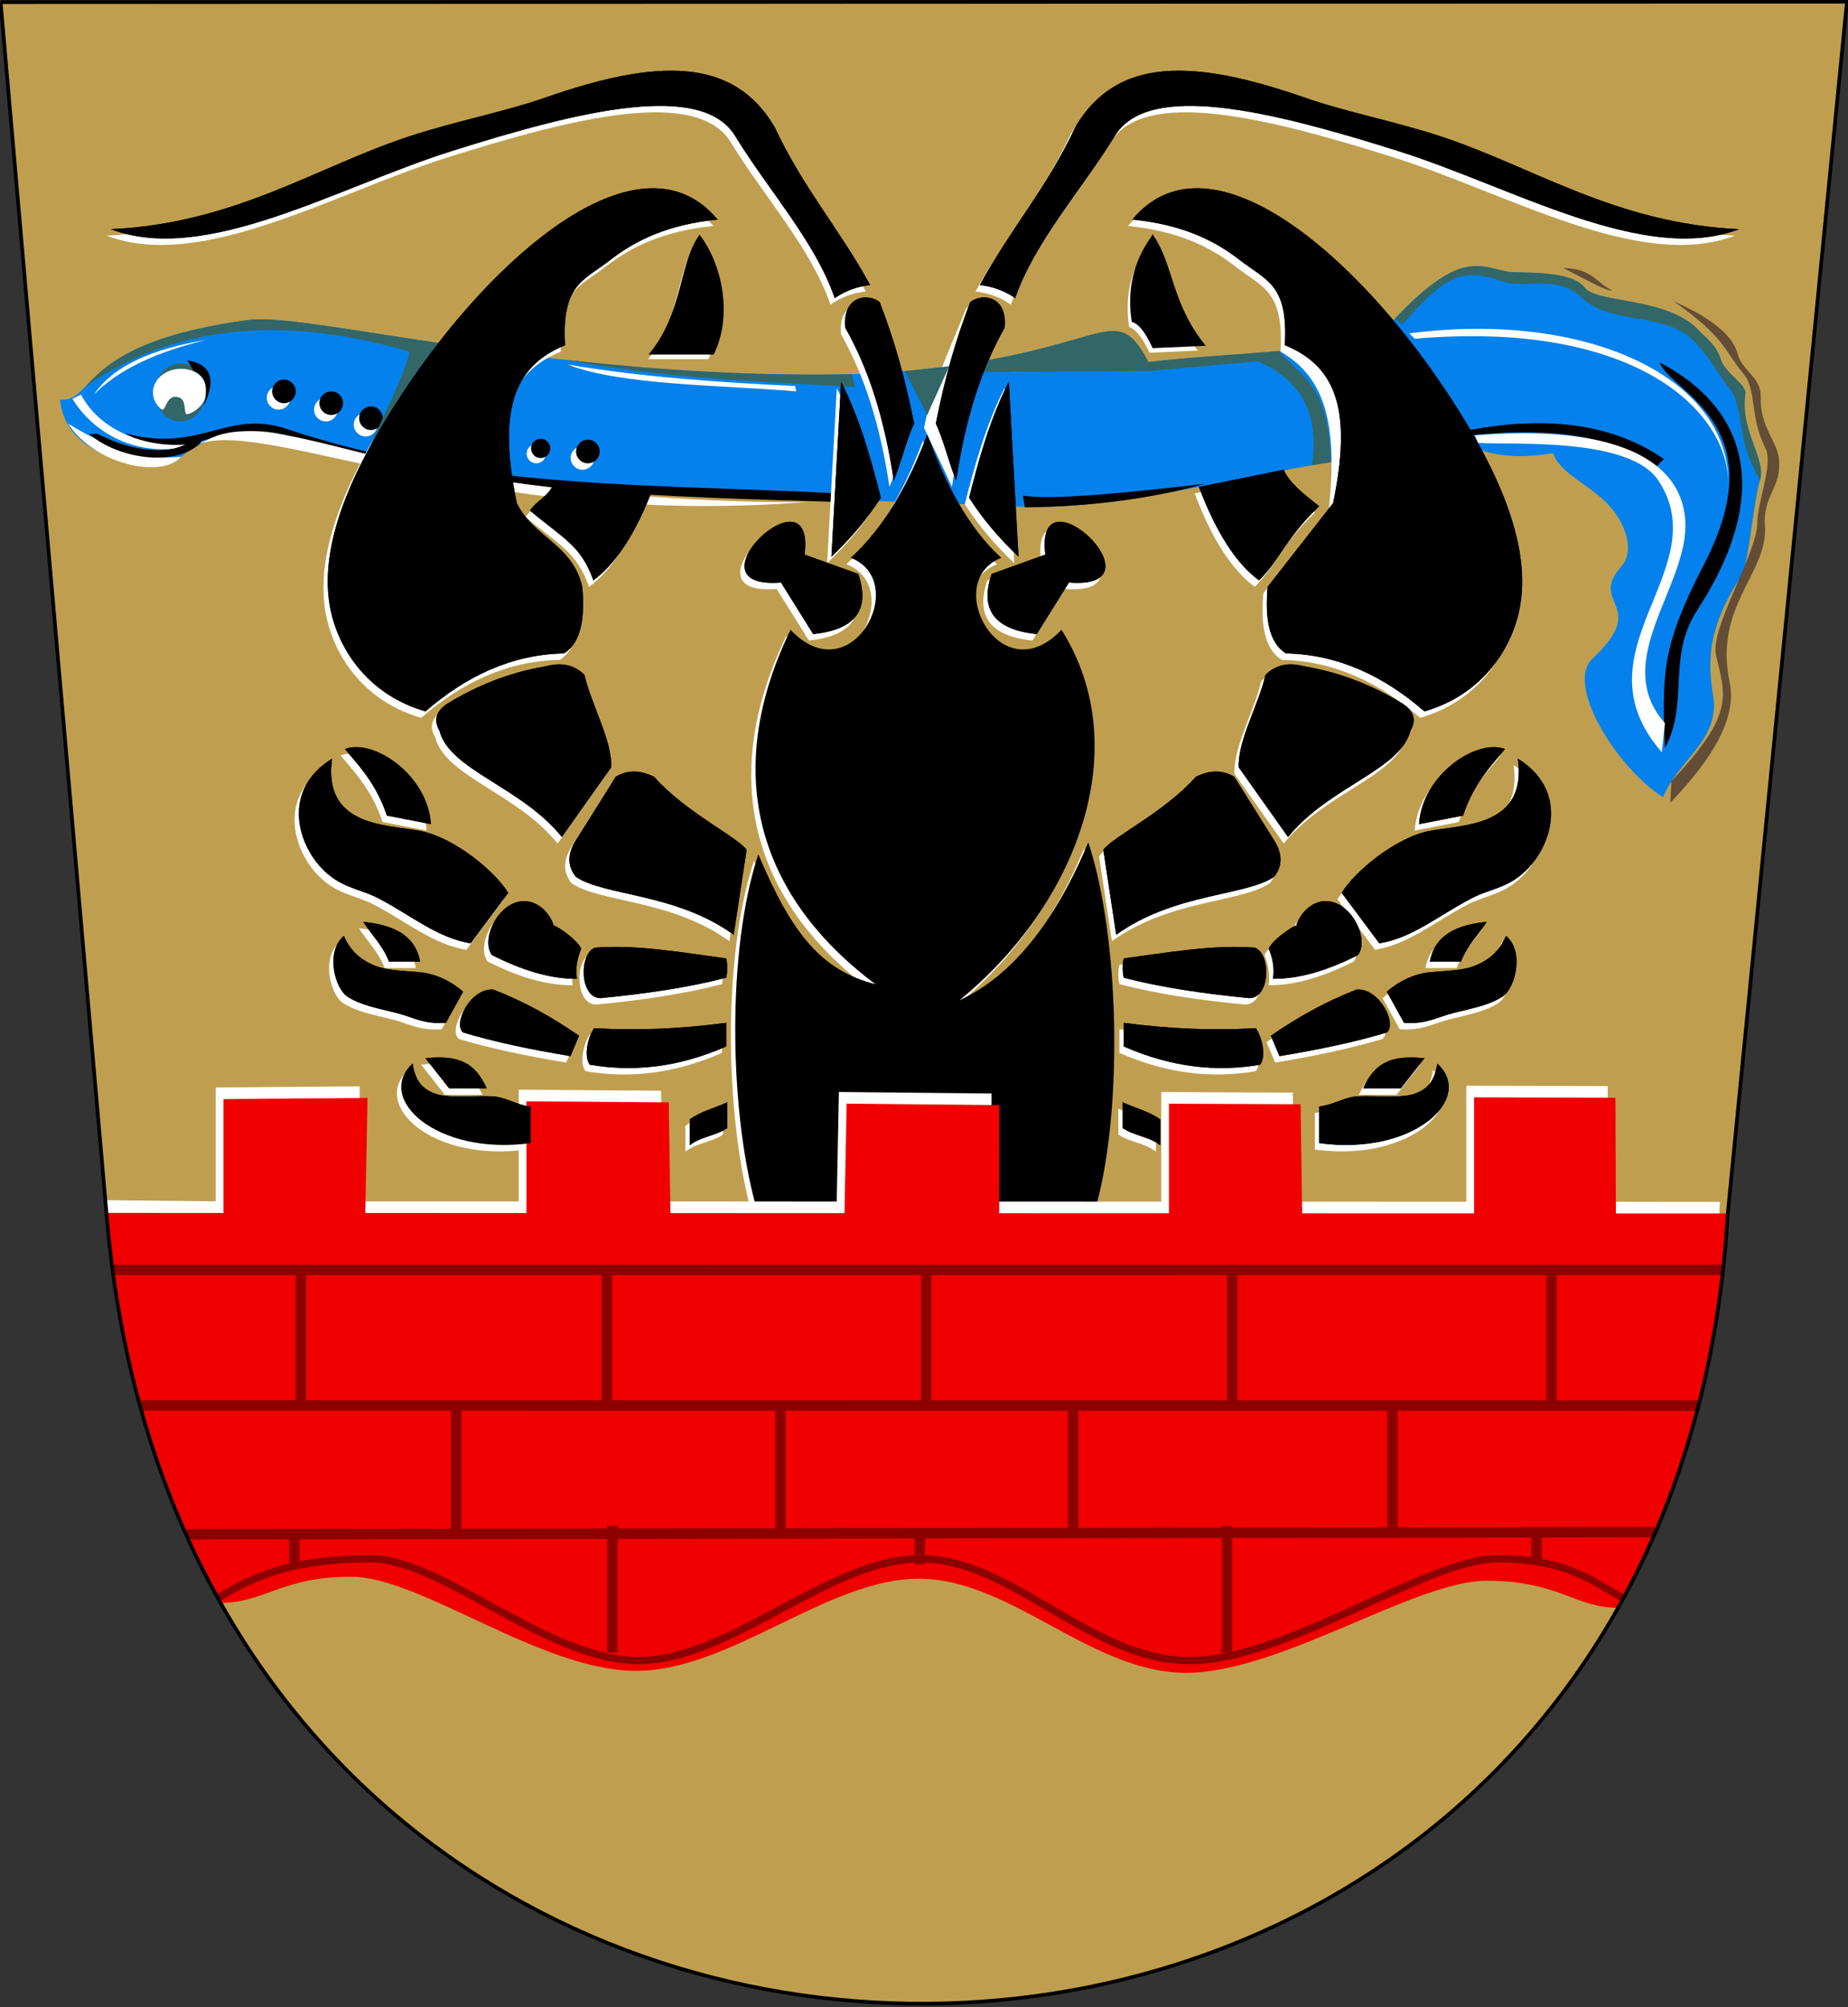 <?xml version="1.0" encoding="UTF-8"?>
<!DOCTYPE svg PUBLIC "-//W3C//DTD SVG 1.1//EN" "http://www.w3.org/Graphics/SVG/1.1/DTD/svg11.dtd">
<!-- Creator: CorelDRAW -->
<svg xmlns="http://www.w3.org/2000/svg" xml:space="preserve" width="500px" height="543px" shape-rendering="geometricPrecision" text-rendering="geometricPrecision" image-rendering="optimizeQuality" fill-rule="evenodd" clip-rule="evenodd"
viewBox="0 0 500 543"
 xmlns:xlink="http://www.w3.org/1999/xlink"
 xmlns:svg="http://www.w3.org/2000/svg"
 version="1.0">
 <rect x="0" y="0" width="500" height="543" fill="#333333" stroke="none"/>
 <g id="Layer_x0020_1">
  <path id="path1937" fill="#BF9F4F" stroke="black" stroke-width="0.369" d="M0.162 0.58l499.554 -0.122 -32.246 327.851c-16.224,282.265 -415.087,287.889 -438.667,-0.149l-28.64 -327.58z"/>
  <path fill="#0581ED" d="M16.283 108.13c9.531,0.755 4.628,-15.392 50.967,-21.561 16.557,-2.205 85.511,16.987 167.346,14.585 65.676,-3.875 65.978,-21.986 76.159,-3.198 19.864,-2.422 42.634,-2.229 62.498,-7.267 21.313,-23.87 26.185,-18.684 34.943,-17.15 2.605,0.456 16.783,-0.65 20.515,4.232 3.432,4.489 22.955,2.422 31.341,12.072 0.825,0.949 4.28,3.297 5.551,7.463 1.096,3.592 6.975,6.722 6.623,9.173 -1.471,10.252 5.782,17.742 3.952,23.475 -1.718,5.383 -2.983,22.73 -5.218,26.164 -8.76,13.459 -9.047,22.473 -7.444,32.038 2.026,12.082 -9.683,17.614 -13.519,27.532 -12.072,-7.47 -26.764,-30.332 -19.093,-37.529 15.664,-14.697 -1.379,-14.573 7.778,-24.909 3.823,-4.315 1.015,-11.983 -3.69,-16.875 -5.333,-5.544 -13.023,-8.349 -14.754,-13.763 -7.426,1.18 -13.785,1.101 -19.66,-0.818 -47.35,-0.825 -87.929,17.262 -127.053,15.226 -64.496,-3.357 -115.902,-0.925 -167.936,-11.637 -28.46,-5.859 -37.962,-16.098 -57.419,-1.219 -4.635,3.544 -30.496,1.325 -31.889,-16.031z"/>
  <path fill="black" d="M226.756 135.812c-39.751,-1.226 -107.544,-2.516 -145.974,-16.981 -20.925,-7.877 -30.179,8.685 -46.952,-1.614 20.497,5.523 27.411,-6.629 43.769,-1.155 49.433,16.543 100.019,14.814 149.157,17.426l0 2.324z"/>
  <path fill="white" d="M218.33 135.812c-23.224,0.378 -62.507,-2.024 -94.581,-7.595 -33.599,-5.836 -55.907,-17.052 -69,-8.385 19.249,-5.665 76.536,22.905 163.58,15.98z"/>
  <path fill="black" d="M143.602 299.393l0 9.879c-25.544,3.511 -42.251,-12.13 -31.961,-21.501 0.739,4.588 2.476,6.944 6.465,8.245 3.988,1.301 12.888,0.087 16.488,0.762 3.073,0.576 5.133,2.034 9.007,2.615z"/>
  <path fill="white" d="M142.439 301.137l0 9.879c-25.544,3.511 -42.251,-12.13 -31.961,-21.501 0.739,4.588 2.476,6.944 6.465,8.245 3.988,1.301 12.888,0.087 16.488,0.762 3.073,0.576 5.133,2.034 9.007,2.615z"/>
  <path fill="white" d="M302.589 299.975l0 6.973c3.099,2.131 7.07,2.227 10.169,4.649l0 -6.973c-2.809,-2.131 -6.78,-3.099 -10.169,-4.649z"/>
  <path fill="white" d="M355.76 301.137l0 9.879c25.544,3.511 42.251,-12.13 31.961,-21.501 -0.739,4.588 -2.476,6.944 -6.465,8.245 -3.988,1.301 -12.888,0.087 -16.488,0.762 -3.073,0.576 -5.133,2.034 -9.007,2.615z"/>
  <path fill="white" d="M384.234 288.062c-9.133,-0.992 -13.511,1.342 -16.561,8.135l10.169 0 6.392 -8.135z"/>
  <path fill="white" d="M302.88 278.474l0 6.392c13.123,5.763 25.326,6.924 36.9,4.939 1.646,-2.131 0.678,-7.167 -1.162,-9.879 -11.525,0.678 -23.438,0.193 -35.738,-1.453z"/>
  <path fill="white" d="M342.685 281.961l2.324 5.52c10.774,-1.768 20.605,-3.851 29.055,-6.392 2.808,-2.324 -1.937,-12.009 -8.135,-11.622 -8.62,3.293 -16.174,7.652 -23.244,12.494z"/>
  <path fill="white" d="M374.065 270.048l4.649 8.426c6.248,0.39 8.75,-1.493 13.388,-2.667 5.257,-1.33 9.694,-2.08 13.307,-4.46 3.289,-2.167 6.035,-12.021 0.907,-16.408 -1.833,4.369 -5.027,6.866 -8.999,8.294 -3.972,1.428 -10.473,1.166 -13.664,1.875 -3.487,0.775 -6.683,2.421 -9.588,4.939z"/>
  <path fill="white" d="M385.687 261.913l8.426 0c1.743,-4.455 4.649,-7.167 6.973,-10.75 -10.365,0.968 -14.335,5.133 -15.399,10.75z"/>
  <path fill="white" d="M336.874 271.791c-12.009,-1.162 -23.535,-2.809 -33.995,-5.52 -0.387,-1.743 -0.387,-3.487 0,-5.23 12.022,-1.588 24.251,-3.796 35.447,-2.906 4.455,1.549 4.261,13.656 -1.453,13.656z"/>
  <path fill="white" d="M343.266 266.561c0.388,-2.711 0,-5.423 -1.162,-8.135 1.21,-2.857 8.479,-7.41 7.554,-6.101 -0.62,0.878 1.114,-5.569 6.683,-6.683 7.602,-1.307 13.316,10.121 9.879,14.528 -7.651,3.826 -15.303,6.441 -22.954,6.392z"/>
  <path fill="white" d="M361.862 243.317l10.169 13.656c9.077,-1.534 15.684,-7.308 24.837,-12.128 5.492,-2.892 10.46,-2.687 15.848,-8.626 6.336,-6.985 10.144,-20.917 -3.203,-29.221 2.527,18.111 -14.14,17.84 -23.39,19.444 -9.683,1.679 -21.004,11.376 -24.26,16.875z"/>
  <path fill="white" d="M382.781 224.722l11.913 -2.324c3.099,-9.588 9.394,-15.399 11.332,-18.014 -7.845,-2.905 -22.47,7.167 -23.244,20.339z"/>
  <path fill="white" d="M297.359 231.695l3.487 22.954c15.69,-11.332 35.157,-10.46 42.711,-15.69 2.324,-2.906 2.324,-6.199 0,-9.879l-10.75 -17.142c-3.099,-1.937 -6.586,-1.937 -10.46,0 -8.329,9.492 -22.76,16.368 -24.987,19.758z"/>
  <path fill="white" d="M347.334 228.209l-13.365 -18.886c-0.194,-7.457 5.424,-16.949 7.264,-24.987 2.712,-2.712 6.198,-3.486 10.46,-2.324 10.122,1.691 18.935,5.373 26.731,10.169 3.002,2.034 3.68,4.455 2.034,7.264 -2.735,10.701 -22.058,15.06 -33.123,28.765z"/>
  <path fill="white" d="M384.234 194.214c-11.041,-9.588 -23.34,-15.399 -37.481,-15.69 -4.698,-2.953 -5.666,-9.636 -4.939,-18.014l17.724 -22.663c2.335,-22.649 -0.691,-35.555 -13.075,-42.711 0.988,-16.522 -5.043,-17.456 -12.242,-23.069 -6.977,-5.44 -15.782,-9.597 -29.016,-10.926 19.772,-23.744 57.279,6.234 82.785,43.289 14.208,20.642 26.199,44.074 21.754,63.124 -2.494,10.687 -10.45,22.319 -25.508,26.659z"/>
  <path fill="white" d="M279.345 173.294c-11.428,-1.162 -15.496,-6.585 -12.203,-16.271l14.528 -5.23c-3.099,-24.503 33.026,9.685 6.392,7.554l-8.717 13.947z"/>
  <path fill="white" d="M274.406 152.375c-5.181,-4.963 -9.733,-10.241 -13.365,-15.98 2.688,-10.629 5.739,-21.524 10.75,-31.38l2.615 47.36z"/>
  <path fill="white" d="M257.554 131.746c-1.84,-4.141 -5.423,-11.577 -7.554,-15.98 2.518,-12.687 7.36,-21.888 11.332,-32.251 3.099,-2.615 10.266,-1.743 9.298,6.973 -6.295,11.041 -10.654,24.794 -13.075,41.258z"/>
  <path fill="white" d="M469.366 63.757c-25.64,9.747 -61.131,-11.33 -92.179,-21.133 -34.842,-11.002 -68.03,-19.076 -76.892,-3.826 -8.926,14.539 -21.629,28.496 -26.778,43.615 -2.803,-1.957 -5.994,-3.14 -9.571,-3.548 8.037,-14.842 18.107,-26.198 25.854,-42.784 11.132,-18.881 31.625,-18.544 62.078,-7.917 11.52,4.02 24.262,6.333 37.094,10.586 24.914,8.257 47.078,23.472 80.394,25.006z"/>
  <path fill="white" d="M195.61 299.975l0 6.973c-3.099,2.131 -7.07,2.227 -10.169,4.649l0 -6.973c2.809,-2.131 6.78,-3.099 10.169,-4.649z"/>
  <path fill="white" d="M113.965 288.062c9.133,-0.992 13.511,1.342 16.561,8.135l-10.169 0 -6.392 -8.135z"/>
  <path fill="white" d="M195.319 278.474l0 6.392c-13.123,5.763 -25.326,6.924 -36.9,4.939 -1.646,-2.131 -0.678,-7.167 1.162,-9.879 11.525,0.678 23.438,0.193 35.738,-1.453z"/>
  <path fill="white" d="M155.514 281.961l-2.324 5.52c-10.774,-1.768 -20.605,-3.851 -29.055,-6.392 -2.808,-2.324 1.937,-12.009 8.135,-11.622 8.62,3.293 16.174,7.652 23.244,12.494z"/>
  <path fill="white" d="M124.134 270.048l-4.649 8.426c-6.248,0.39 -8.75,-1.493 -13.388,-2.667 -5.257,-1.33 -9.694,-2.08 -13.307,-4.46 -3.289,-2.167 -6.035,-12.021 -0.907,-16.408 1.833,4.369 5.027,6.866 8.999,8.294 3.972,1.428 10.473,1.166 13.664,1.875 3.487,0.775 6.683,2.421 9.588,4.939z"/>
  <path fill="white" d="M112.512 261.913l-8.426 0c-1.743,-4.455 -4.649,-7.167 -6.973,-10.75 10.365,0.968 14.335,5.133 15.399,10.75z"/>
  <path fill="white" d="M161.325 271.791c12.009,-1.162 23.535,-2.809 33.995,-5.52 0.387,-1.743 0.387,-3.487 0,-5.23 -12.022,-1.588 -24.251,-3.796 -35.447,-2.906 -4.455,1.549 -4.261,13.656 1.453,13.656z"/>
  <path fill="white" d="M154.932 266.561c-0.388,-2.711 -0,-5.423 1.162,-8.135 -1.21,-2.857 -8.479,-7.41 -7.554,-6.101 0.62,0.878 -1.114,-5.569 -6.683,-6.683 -7.602,-1.307 -13.316,10.121 -9.879,14.528 7.651,3.826 15.303,6.441 22.954,6.392z"/>
  <path fill="white" d="M136.337 243.317l-10.169 13.656c-9.077,-1.534 -15.684,-7.308 -24.837,-12.128 -5.492,-2.892 -10.46,-2.687 -15.848,-8.626 -6.336,-6.985 -10.144,-20.917 3.203,-29.221 -2.527,18.111 14.14,17.84 23.39,19.444 9.683,1.679 21.004,11.376 24.26,16.875z"/>
  <path fill="white" d="M115.417 224.722l-11.913 -2.324c-3.099,-9.588 -9.394,-15.399 -11.332,-18.014 7.845,-2.905 22.47,7.167 23.244,20.339z"/>
  <path fill="white" d="M200.84 231.695l-3.487 22.954c-15.69,-11.332 -35.157,-10.46 -42.711,-15.69 -2.324,-2.906 -2.324,-6.199 0,-9.879l10.75 -17.142c3.099,-1.937 6.586,-1.937 10.46,0 8.329,9.492 22.76,16.368 24.987,19.758z"/>
  <path fill="white" d="M150.865 228.209l13.365 -18.886c0.194,-7.457 -5.424,-16.949 -7.264,-24.987 -2.712,-2.712 -6.198,-3.486 -10.46,-2.324 -10.122,1.691 -18.935,5.373 -26.731,10.169 -3.002,2.034 -3.68,4.455 -2.034,7.264 2.735,10.701 22.058,15.06 33.123,28.765z"/>
  <path fill="white" d="M113.965 194.214c11.041,-9.588 23.34,-15.399 37.481,-15.69 4.698,-2.953 5.666,-9.636 4.939,-18.014 -2.712,-11.622 -13.269,-13.365 -17.724,-22.663 -5.024,-24.442 -1.271,-36.863 13.075,-42.711 -0.988,-16.522 5.043,-17.456 12.242,-23.069 6.977,-5.44 15.782,-9.597 29.016,-10.926 -19.772,-23.744 -57.279,6.234 -82.785,43.289 -14.208,20.642 -26.199,44.074 -21.754,63.124 2.494,10.687 10.45,22.319 25.508,26.659z"/>
  <path fill="white" d="M218.854 173.294c11.428,-1.162 15.496,-6.585 12.203,-16.271l-14.528 -5.23c3.099,-24.503 -33.026,9.685 -6.392,7.554l8.717 13.947z"/>
  <path fill="white" d="M223.793 152.375c5.181,-4.963 9.733,-10.241 13.365,-15.98 -2.688,-10.629 -5.739,-21.524 -10.75,-31.38l-2.615 47.36z"/>
  <path fill="white" d="M240.645 131.746c1.84,-4.141 3.389,-10.996 5.52,-15.399 -2.518,-12.687 -5.327,-22.469 -9.298,-32.832 -3.099,-2.615 -10.266,-1.743 -9.298,6.973 6.295,11.041 10.654,24.794 13.075,41.258z"/>
  <path fill="white" d="M28.833 63.757c25.64,9.747 61.131,-11.33 92.179,-21.133 34.842,-11.002 68.03,-19.076 76.892,-3.826 8.926,14.539 21.629,28.496 26.778,43.615 2.803,-1.957 5.994,-3.14 9.571,-3.548 -8.037,-14.842 -18.107,-26.198 -25.854,-42.784 -11.132,-18.881 -31.625,-18.544 -62.078,-7.917 -11.52,4.02 -24.262,6.333 -37.094,10.586 -24.914,8.257 -47.078,23.472 -80.394,25.006z"/>
  <path fill="white" d="M339.489 158.767c6.005,-6.102 7.36,-11.622 16.271,-20.048 -3.777,-3.002 -8.135,-6.295 -9.588,-9.879l-22.954 4.649c4.649,12.3 10.073,20.726 16.271,25.278z"/>
  <path fill="white" d="M310.725 66.081c5.036,7.554 4.843,18.014 13.365,28.765l-13.075 0.581c-1.548,-3.199 -3.194,-6.107 -5.52,-6.973 -1.162,-7.821 0.194,-15.326 5.23,-22.372z"/>
  <path fill="white" d="M159.376 158.767c-3.39,-9.588 -8.232,-11.332 -17.142,-18.886 1.743,-2.712 4.939,-3.68 6.392,-7.264l27.021 0.872c-4.649,12.3 -10.073,20.726 -16.271,25.278z"/>
  <path fill="white" d="M188.141 66.081c-5.036,7.554 -4.262,20.339 -12.784,31.089l16.271 0c4.626,-9.561 2.546,-22.648 -3.487,-31.089z"/>
  <path fill="white" d="M295.616 327.287c6.974,-25.956 6.199,-71.863 -2.324,-97.625 -8.995,21.368 -20.447,36.065 -34.866,42.711 31.628,-25.713 47.9,-68.132 27.602,-100.24 -16.465,17.482 -32.638,-13.122 -16.271,-19.467 -9.031,-8.256 -14.89,-19.733 -20.048,-33.413 -5.158,13.681 -11.678,25.157 -20.709,33.413 16.367,6.345 0.194,36.949 -16.271,19.467 -18.263,37.628 -9.837,71.331 22.954,95.882 -14.71,-3.741 -22.675,-13.789 -31.67,-35.157 -8.523,25.762 -7.845,68.473 -0.872,94.429l92.475 0z"/>
  <path fill="black" d="M296.779 325.542c6.974,-25.956 6.199,-71.863 -2.324,-97.625 -8.995,21.368 -20.447,36.065 -34.866,42.711 31.628,-25.713 47.9,-68.132 27.602,-100.24 -16.465,17.482 -32.638,-13.122 -16.271,-19.467 -9.031,-8.256 -14.89,-19.733 -20.048,-33.413 -5.158,13.681 -11.678,25.157 -20.709,33.413 16.367,6.345 0.194,36.949 -16.271,19.467 -18.263,37.628 -9.837,71.331 22.954,95.882 -14.71,-3.741 -22.675,-13.789 -31.67,-35.157 -8.523,25.762 -7.845,68.473 -0.872,94.429l92.475 0z"/>
  <path id="path1937_0" fill="white" d="M465.367 325.156c-2.39,41.585 -13.086,77.166 -29.663,106.688 -11.817,-0.041 -15.941,-7.257 -35.451,-7.326 -19.51,-0.069 -56.008,25.001 -81.611,24.911 -25.603,-0.09 -47.206,-25.368 -72.009,-25.455 -24.803,-0.087 -51.208,25.018 -76.81,24.928 -25.602,-0.091 -58.101,-25.407 -76.81,-25.473 -18.709,-0.066 -22.763,7.116 -34.579,7.074 -16.47,-29.207 -26.332,-64.646 -29.699,-105.785l29.631 0.301 0 -30.808 38.969 -0.302 -0.597 31.124 43.604 0.014 -0 -30.227 38.508 0.281 0.445 29.959 47.092 0.016 0.581 -29.643 41.31 0.415 -0.031 29.242 45.929 0.016 0.001 -29.646 35.613 0.148 0.432 29.51 46.511 0.016 -0.001 -31.391 38.239 0.1 0.133 31.305 30.264 0.01z"/>
  <path id="path1937_1" fill="#F00000" d="M467.469 328.309c-2.39,41.585 -13.086,77.166 -29.663,106.688 -11.817,-0.041 -15.941,-7.257 -35.451,-7.326 -19.51,-0.069 -56.008,25.001 -81.611,24.911 -25.603,-0.09 -47.206,-25.368 -72.009,-25.455 -24.803,-0.087 -51.208,25.018 -76.81,24.928 -25.602,-0.091 -58.101,-25.407 -76.81,-25.473 -18.709,-0.066 -23.634,7.116 -35.451,7.074 -16.47,-29.207 -27.494,-64.356 -30.862,-105.495l31.666 0.01 0 -30.808 38.969 -0.302 -0.597 31.124 43.604 0.014 -0 -30.227 38.508 0.281 0.445 29.959 47.092 0.016 0.581 -29.643 41.31 0.415 -0.031 29.242 45.929 0.016 0.001 -29.646 35.613 0.148 0.432 29.51 46.511 0.016 -0.001 -31.391 38.239 0.1 0.133 31.305 30.264 0.01z"/>
  <line fill="none" stroke="#8C0000" stroke-width="2.835" x1="30.454" y1="343.563" x2="466.193" y2= "343.583" />
  <line fill="none" stroke="#8C0000" stroke-width="2.835" x1="459.55" y1="380.284" x2="38.271" y2= "380.247" />
  <line fill="none" stroke="#8C0000" stroke-width="2.835" x1="50.585" y1="415.102" x2="447.671" y2= "414.521" />
  <path fill="none" stroke="#8C0000" stroke-width="1.984" d="M58.724 432.544c10.977,-6.977 22.344,-10.8 41.651,-10.8 19.307,0 47.661,27.526 72.447,27.526 24.785,0 51.447,-27.526 76.266,-27.526 24.819,0 46.045,27.526 72.648,27.526 26.603,0 64.14,-27.526 83.482,-27.526 19.342,0 26.365,6.73 34.315,10.8"/>
  <line fill="none" stroke="#8C0000" stroke-width="2.835" x1="81.398" y1="343.01" x2="81.398" y2= "379.056" />
  <line fill="none" stroke="#8C0000" stroke-width="2.835" x1="164.198" y1="343.01" x2="164.198" y2= "379.056" />
  <line fill="none" stroke="#8C0000" stroke-width="2.835" x1="250.598" y1="343.01" x2="250.598" y2= "379.056" />
  <line fill="none" stroke="#8C0000" stroke-width="2.835" x1="333.398" y1="343.01" x2="333.398" y2= "379.056" />
  <line fill="none" stroke="#8C0000" stroke-width="2.835" x1="419.798" y1="343.01" x2="419.798" y2= "379.056" />
  <line fill="none" stroke="#8C0000" stroke-width="2.835" x1="376.742" y1="379.638" x2="376.742" y2= "414.521" />
  <line fill="none" stroke="#8C0000" stroke-width="2.835" x1="290.342" y1="379.638" x2="290.342" y2= "414.521" />
  <line fill="none" stroke="#8C0000" stroke-width="2.835" x1="211.142" y1="379.638" x2="211.142" y2= "414.521" />
  <line fill="none" stroke="#8C0000" stroke-width="2.835" x1="123.468" y1="379.638" x2="123.468" y2= "414.521" />
  <line fill="none" stroke="#8C0000" stroke-width="2.835" x1="79.654" y1="423.242" x2="79.654" y2= "414.521" />
  <line fill="none" stroke="#8C0000" stroke-width="2.835" x1="165.699" y1="412.777" x2="165.699" y2= "447.079" />
  <line fill="none" stroke="#8C0000" stroke-width="2.835" x1="248.854" y1="423.242" x2="248.854" y2= "414.521" />
  <line fill="none" stroke="#8C0000" stroke-width="2.835" x1="331.992" y1="412.777" x2="331.992" y2= "447.079" />
  <line fill="none" stroke="#8C0000" stroke-width="2.835" x1="415.728" y1="423.242" x2="415.728" y2= "414.521" />
  <path fill="black" d="M303.752 298.231l0 6.973c3.099,2.131 7.07,2.227 10.169,4.649l0 -6.973c-2.809,-2.131 -6.78,-3.099 -10.169,-4.649z"/>
  <path fill="black" d="M356.923 299.393l0 9.879c25.544,3.511 42.251,-12.13 31.961,-21.501 -0.739,4.588 -2.476,6.944 -6.465,8.245 -3.988,1.301 -12.888,0.087 -16.488,0.762 -3.073,0.576 -5.133,2.034 -9.007,2.615z"/>
  <path fill="black" d="M385.397 286.318c-9.133,-0.992 -13.511,1.342 -16.561,8.135l10.169 0 6.392 -8.135z"/>
  <path fill="black" d="M304.043 276.73l0 6.392c13.123,5.763 25.326,6.924 36.9,4.939 1.646,-2.131 0.678,-7.167 -1.162,-9.879 -11.525,0.678 -23.438,0.193 -35.738,-1.453z"/>
  <path fill="black" d="M343.848 280.216l2.324 5.52c10.774,-1.768 20.605,-3.851 29.055,-6.392 2.808,-2.324 -1.937,-12.009 -8.135,-11.622 -8.62,3.293 -16.174,7.652 -23.244,12.494z"/>
  <path fill="black" d="M375.228 268.304l4.649 8.426c6.248,0.39 8.75,-1.493 13.388,-2.667 5.257,-1.33 9.694,-2.08 13.307,-4.46 3.289,-2.167 6.035,-12.021 0.907,-16.408 -1.833,4.369 -5.027,6.866 -8.999,8.294 -3.972,1.428 -10.473,1.166 -13.664,1.875 -3.487,0.775 -6.683,2.421 -9.588,4.939z"/>
  <path fill="black" d="M386.85 260.168l8.426 0c1.743,-4.455 4.649,-7.167 6.973,-10.75 -10.365,0.968 -14.335,5.133 -15.399,10.75z"/>
  <path fill="black" d="M338.037 270.047c-12.009,-1.162 -23.535,-2.809 -33.995,-5.52 -0.387,-1.743 -0.387,-3.487 0,-5.23 12.022,-1.588 24.251,-3.796 35.447,-2.906 4.455,1.549 4.261,13.656 -1.453,13.656z"/>
  <path fill="black" d="M344.429 264.817c0.388,-2.711 0,-5.423 -1.162,-8.135 1.21,-2.857 8.479,-7.41 7.554,-6.101 -0.62,0.878 1.114,-5.569 6.683,-6.683 7.602,-1.307 13.316,10.121 9.879,14.528 -7.651,3.826 -15.303,6.441 -22.954,6.392z"/>
  <path fill="black" d="M363.024 241.573l10.169 13.656c9.077,-1.534 15.684,-7.308 24.837,-12.128 5.492,-2.892 10.46,-2.687 15.848,-8.626 6.336,-6.985 10.144,-20.917 -3.203,-29.221 2.527,18.111 -14.14,17.84 -23.39,19.444 -9.683,1.679 -21.004,11.376 -24.26,16.875z"/>
  <path fill="black" d="M383.944 222.978l11.913 -2.324c3.099,-9.588 9.394,-15.399 11.332,-18.014 -7.845,-2.905 -22.47,7.167 -23.244,20.339z"/>
  <path fill="black" d="M298.522 229.951l3.487 22.954c15.69,-11.332 35.157,-10.46 42.711,-15.69 2.324,-2.906 2.324,-6.199 0,-9.879l-10.75 -17.142c-3.099,-1.937 -6.586,-1.937 -10.46,0 -8.329,9.492 -22.76,16.368 -24.987,19.758z"/>
  <path fill="black" d="M348.497 226.464l-13.365 -18.886c-0.194,-7.457 5.424,-16.949 7.264,-24.987 2.712,-2.712 6.198,-3.486 10.46,-2.324 10.122,1.691 18.935,5.373 26.731,10.169 3.002,2.034 3.68,4.455 2.034,7.264 -2.735,10.701 -22.058,15.06 -33.123,28.765z"/>
  <path fill="black" d="M385.397 192.47c-11.041,-9.588 -23.34,-15.399 -37.481,-15.69 -4.698,-2.953 -5.666,-9.636 -4.939,-18.014l17.724 -22.663c5.024,-24.442 1.271,-36.863 -13.075,-42.711 0.988,-16.522 -5.043,-17.456 -12.242,-23.069 -6.977,-5.44 -15.782,-9.597 -29.016,-10.926 19.772,-23.744 57.279,6.234 82.785,43.289 14.208,20.642 26.199,44.074 21.754,63.124 -2.494,10.687 -10.45,22.319 -25.508,26.659z"/>
  <path fill="black" d="M280.508 171.55c-11.428,-1.162 -15.496,-6.585 -12.203,-16.271l14.528 -5.23c-3.099,-24.503 33.026,9.685 6.392,7.554l-8.717 13.947z"/>
  <path fill="black" d="M275.569 150.631c-5.181,-4.963 -9.733,-10.241 -13.365,-15.98 2.688,-10.629 5.739,-21.524 10.75,-31.38l2.615 47.36z"/>
  <path fill="black" d="M258.717 130.001c-1.84,-4.141 -3.389,-10.996 -5.52,-15.399 2.518,-12.687 5.327,-22.469 9.298,-32.832 3.099,-2.615 10.266,-1.743 9.298,6.973 -6.295,11.041 -10.654,24.794 -13.075,41.258z"/>
  <path fill="black" d="M470.528 62.012c-25.64,9.747 -61.131,-11.33 -92.179,-21.133 -34.842,-11.002 -68.03,-19.076 -76.892,-3.826 -8.926,14.539 -21.629,28.496 -26.778,43.615 -2.803,-1.957 -5.994,-3.14 -9.571,-3.548 8.037,-14.842 18.107,-26.198 25.854,-42.784 11.132,-18.881 31.625,-18.544 62.078,-7.917 11.52,4.02 24.262,6.333 37.094,10.586 24.914,8.257 47.078,23.472 80.394,25.006z"/>
  <path fill="black" d="M196.772 298.231l0 6.973c-3.099,2.131 -7.07,2.227 -10.169,4.649l0 -6.973c2.809,-2.131 6.78,-3.099 10.169,-4.649z"/>
  <path fill="black" d="M115.127 286.318c9.133,-0.992 13.511,1.342 16.561,8.135l-10.169 0 -6.392 -8.135z"/>
  <path fill="black" d="M196.482 276.73l0 6.392c-13.123,5.763 -25.326,6.924 -36.9,4.939 -1.646,-2.131 -0.678,-7.167 1.162,-9.879 11.525,0.678 23.438,0.193 35.738,-1.453z"/>
  <path fill="black" d="M156.676 280.216l-2.324 5.52c-10.774,-1.768 -20.605,-3.851 -29.055,-6.392 -2.808,-2.324 1.937,-12.009 8.135,-11.622 8.62,3.293 16.174,7.652 23.244,12.494z"/>
  <path fill="black" d="M125.297 268.304l-4.649 8.426c-6.248,0.39 -8.75,-1.493 -13.388,-2.667 -5.257,-1.33 -9.694,-2.08 -13.307,-4.46 -3.289,-2.167 -6.035,-12.021 -0.907,-16.408 1.833,4.369 5.027,6.866 8.999,8.294 3.972,1.428 10.473,1.166 13.664,1.875 3.487,0.775 6.683,2.421 9.588,4.939z"/>
  <path fill="black" d="M113.675 260.168l-8.426 0c-1.743,-4.455 -4.649,-7.167 -6.973,-10.75 10.365,0.968 14.335,5.133 15.399,10.75z"/>
  <path fill="black" d="M162.487 270.047c12.009,-1.162 23.535,-2.809 33.995,-5.52 0.387,-1.743 0.387,-3.487 0,-5.23 -12.022,-1.588 -24.251,-3.796 -35.447,-2.906 -4.455,1.549 -4.261,13.656 1.453,13.656z"/>
  <path fill="black" d="M156.095 264.817c-0.388,-2.711 -0,-5.423 1.162,-8.135 -1.21,-2.857 -8.479,-7.41 -7.554,-6.101 0.62,0.878 -1.114,-5.569 -6.683,-6.683 -7.602,-1.307 -13.316,10.121 -9.879,14.528 7.651,3.826 15.303,6.441 22.954,6.392z"/>
  <path fill="black" d="M137.5 241.573l-10.169 13.656c-9.077,-1.534 -15.684,-7.308 -24.837,-12.128 -5.492,-2.892 -10.46,-2.687 -15.848,-8.626 -6.336,-6.985 -10.144,-20.917 3.203,-29.221 -2.527,18.111 14.14,17.84 23.39,19.444 9.683,1.679 21.004,11.376 24.26,16.875z"/>
  <path fill="black" d="M116.58 222.978l-11.913 -2.324c-3.099,-9.588 -9.394,-15.399 -11.332,-18.014 7.845,-2.905 22.47,7.167 23.244,20.339z"/>
  <path fill="black" d="M202.002 229.951l-3.487 22.954c-15.69,-11.332 -35.157,-10.46 -42.711,-15.69 -2.324,-2.906 -2.324,-6.199 0,-9.879l10.75 -17.142c3.099,-1.937 6.586,-1.937 10.46,0 8.329,9.492 22.76,16.368 24.987,19.758z"/>
  <path fill="black" d="M152.028 226.464l13.365 -18.886c0.194,-7.457 -5.424,-16.949 -7.264,-24.987 -2.712,-2.712 -6.198,-3.486 -10.46,-2.324 -10.122,1.691 -18.935,5.373 -26.731,10.169 -3.002,2.034 -3.68,4.455 -2.034,7.264 2.735,10.701 22.058,15.06 33.123,28.765z"/>
  <path fill="black" d="M115.127 192.47c11.041,-9.588 23.34,-15.399 37.481,-15.69 4.698,-2.953 5.666,-9.636 4.939,-18.014 -2.712,-11.622 -13.269,-13.365 -17.724,-22.663 -5.024,-24.442 -1.271,-36.863 13.075,-42.711 -0.988,-16.522 5.043,-17.456 12.242,-23.069 6.977,-5.44 15.782,-9.597 29.016,-10.926 -19.772,-23.744 -57.279,6.234 -82.785,43.289 -14.208,20.642 -26.199,44.074 -21.754,63.124 2.494,10.687 10.45,22.319 25.508,26.659z"/>
  <path fill="black" d="M220.017 171.55c11.428,-1.162 15.496,-6.585 12.203,-16.271l-14.528 -5.23c3.099,-24.503 -33.026,9.685 -6.392,7.554l8.717 13.947z"/>
  <path fill="black" d="M224.956 150.631c5.181,-4.963 9.733,-10.241 13.365,-15.98 -2.688,-10.629 -5.739,-21.524 -10.75,-31.38l-2.615 47.36z"/>
  <path fill="black" d="M241.808 130.001c1.84,-4.141 3.389,-10.996 5.52,-15.399 -2.518,-12.687 -5.327,-22.469 -9.298,-32.832 -3.099,-2.615 -10.266,-1.743 -9.298,6.973 6.295,11.041 10.654,24.794 13.075,41.258z"/>
  <path fill="black" d="M29.996 62.012c25.64,9.747 61.131,-11.33 92.179,-21.133 34.842,-11.002 68.03,-19.076 76.892,-3.826 8.926,14.539 21.629,28.496 26.778,43.615 2.803,-1.957 5.994,-3.14 9.571,-3.548 -8.037,-14.842 -18.107,-26.198 -25.854,-42.784 -11.132,-18.881 -31.625,-18.544 -62.078,-7.917 -11.52,4.02 -24.262,6.333 -37.094,10.586 -24.914,8.257 -47.078,23.472 -80.394,25.006z"/>
  <path fill="black" d="M340.652 157.023c6.005,-6.102 7.36,-11.622 16.271,-20.048 -3.777,-3.002 -8.135,-6.295 -9.588,-9.879l-22.954 4.649c4.649,12.3 10.073,20.726 16.271,25.278z"/>
  <path fill="black" stroke="black" stroke-width="0.992" d="M311.887 64.337c5.036,7.554 4.843,18.014 13.365,28.765l-13.075 0.581c-1.548,-3.199 -3.194,-6.107 -5.52,-6.973 -1.162,-7.821 0.194,-15.326 5.23,-22.372z"/>
  <path fill="black" d="M160.539 157.023c-3.39,-9.588 -8.232,-11.332 -17.142,-18.886 1.743,-2.712 4.939,-3.68 6.392,-7.264l27.021 0.872c-4.649,12.3 -10.073,20.726 -16.271,25.278z"/>
  <path fill="black" stroke="black" stroke-width="0.992" d="M189.304 64.337c-5.036,7.554 -4.262,20.339 -12.784,31.089l16.271 0c4.626,-9.561 2.546,-22.648 -3.487,-31.089z"/>
  <path fill="black" d="M450.19 194.794c-0.17,-14.11 0.331,-21.821 10.823,-42.039 19.754,-38.067 -8.862,-46.452 -11.985,-54.714 26.029,13.684 29.132,37.965 10.2,66.999 -8.312,12.748 -2.1,24.946 -8.748,37.309l-0.291 -7.554z"/>
  <path fill="black" d="M397.6 116.346c22.324,-4.177 39.563,-1.15 52.59,7.845l-2.324 2.324c-11.517,-8.808 -28.263,-10.884 -49.078,-8.844l-1.188 -1.325z"/>
  <path fill="white" d="M450.48 195.666c-15.097,-16.958 6.67,-37.288 5.488,-54.894 -1.098,-16.354 -18.865,-26.054 -56.916,-22.974l0.872 2.034c9.379,0.581 40.972,-1.647 48.767,10.169 15.919,24.131 -23.116,45.907 0.917,73.51l0.872 -7.845z"/>
  <path fill="white" d="M467.623 130.873c-0.085,-20.337 -26.232,-44.334 -84.841,-39.224l-1.453 -1.453c47.469,-6.192 86.57,11.606 86.294,40.677z"/>
  <path fill="white" d="M215.424 105.886c-20.654,-1.72 -47.627,-1.672 -61.887,-7.264 19.611,3.318 40.434,4.819 61.597,5.811l0.291 1.453z"/>
  <polygon fill="white" points="274.116,100.656 304.914,98.622 304.043,96.588 "/>
  <circle fill="white" cx="75.379" cy="107.629" r="3.196"/>
  <circle fill="black" cx="76.831" cy="105.886" r="3.196"/>
  <circle fill="white" cx="88.163" cy="110.825" r="3.196"/>
  <circle fill="black" cx="89.616" cy="109.082" r="3.196"/>
  <circle fill="white" cx="98.913" cy="114.893" r="3.196"/>
  <circle fill="black" cx="100.366" cy="113.149" r="3.196"/>
  <circle fill="white" cx="145.1" cy="122.748" r="2.604"/>
  <circle fill="black" cx="146.284" cy="121.328" r="2.604"/>
  <circle fill="white" cx="157.605" cy="123.9" r="3.196"/>
  <circle fill="black" cx="159.057" cy="122.157" r="3.196"/>
  <path fill="white" d="M56.783 118.961c-11.113,3.731 -28.401,0.147 -34.866,-12.203l-2.324 1.162c7.665,12.303 23.006,17.05 37.191,11.041z"/>
  <path fill="white" d="M55.912 91.939c-13.075,3.124 -23.632,7.821 -30.508,14.818 5.23,-7.82 15.979,-12.42 30.508,-14.818z"/>
  <path fill="white" d="M48.938 123.609c-9.395,0.872 -19.564,-2.131 -30.508,-9.007 7.046,10.992 25.205,15.06 30.508,9.007z"/>
  <path fill="#644D36" d="M452.805 81.479c14.19,10.035 13.682,13.383 18.879,19.604 3.732,4.468 1.642,11.725 5.987,20.217 2.15,4.201 -2.161,14.43 -2.179,19.899 -0.029,8.689 -12.912,28.598 -11.189,36.1 2.56,11.147 5.118,15.731 -12.08,34.056l-0.291 5.811c7.865,-8.236 18.538,-21.012 16.055,-32.593 -4.411,-20.574 10.421,-29.605 9.54,-42.177 -0.603,-8.612 4.515,-10.209 3.797,-18.126 -0.452,-4.98 -5.151,-8.572 -4.948,-16.935 0.129,-5.333 -5.016,-6.943 -6.24,-11.599 -1.601,-6.091 -9.401,-10.667 -17.332,-14.258z"/>
  <path fill="#644D36" d="M436.243 78.574c-1.695,0.291 -6.441,-2.615 -13.365,-6.102 8.232,0.291 8.91,4.068 13.365,6.102z"/>
  <ellipse fill="#336666" cx="48.793" cy="106.176" rx="6.828" ry="7.845"/>
  <path fill="white" d="M48.938 99.784c4.171,0 6.974,2.572 6.974,6.102 0,2.647 -2.416,5.428 -5.196,6.18 -1.193,0.323 -0.094,-3.621 -2.068,-4.437 -3.824,-1.58 -3.683,4.223 -5.05,3.067 -1.367,-1.157 -2.213,-2.755 -2.213,-4.52 0,-3.53 3.383,-6.392 7.554,-6.392z"/>
  <path fill="black" d="M52.425 100.365c3.196,1.259 4.067,4.455 2.615,9.588 3.583,-7.264 2.131,-11.428 -4.358,-12.494l1.743 2.906z"/>
  <path fill="#336666" d="M360.099 125.03c-1.724,0.274 -3.441,0.56 -5.149,0.854 2.11,-13.64 -2.753,-23.017 -14.588,-28.134l-29.346 2.615 -44.745 0.291 0.924 -3.203c33.61,-6.015 35.451,-14.463 43.56,0.503 11.173,-1.362 23.267,-1.898 35.244,-3.001 5.831,6.824 13.435,8.615 14.1,30.076zm116.078 4.923c1.829,-5.733 -5.424,-13.223 -3.952,-23.475 0.352,-2.451 -5.526,-5.581 -6.623,-9.173 -1.271,-4.166 -4.726,-6.514 -5.551,-7.463 -8.386,-9.649 -27.909,-7.583 -31.341,-12.072 -3.732,-4.882 -17.91,-3.776 -20.515,-4.232 -8.142,-1.426 -12.925,-6.008 -30.684,12.535l1.784 1.798c11.749,-12.995 15.525,-15.79 27.608,-11.631 5.642,1.942 14.399,-1.919 20.65,3.969 8.957,8.437 22.865,3.501 31.37,12.673 3.972,4.284 5.391,7.633 9.012,12.21 2.714,3.43 2.785,9.255 4.018,14.691 0.959,4.229 3.195,8.34 4.224,10.169zm-219.336 -30.891c-3.701,0.494 -7.706,0.946 -12.045,1.336l6.075 11.879 5.969 -13.215zm-26.387 2.195c-27.988,0.579 -54.375,-1.31 -77.552,-3.917 27.62,5.076 47.686,5.503 78.502,7.383l-0.95 -3.466zm-119.628 -6.122c-1.356,6.489 -7.361,17.627 -11.041,26.44 5.371,-9.918 11.469,-19.592 19.166,-28.735 -25.652,-3.823 -44.141,-7.279 -51.701,-6.272 -31.858,4.241 -39.496,13.199 -44.256,18.138 22.377,-15.539 50.734,-20.375 87.832,-9.571"/>
  <path fill="black" d="M143.602 299.393l0 9.879c-25.544,3.511 -42.251,-12.13 -31.961,-21.501 0.739,4.588 2.476,6.944 6.465,8.245 3.988,1.301 12.888,0.087 16.488,0.762 3.073,0.576 5.133,2.034 9.007,2.615z"/>
  <path fill="black" d="M303.752 298.231l0 6.973c3.099,2.131 7.07,2.227 10.169,4.649l0 -6.973c-2.809,-2.131 -6.78,-3.099 -10.169,-4.649z"/>
  <path fill="black" d="M356.923 299.393l0 9.879c25.544,3.511 42.251,-12.13 31.961,-21.501 -0.739,4.588 -2.476,6.944 -6.465,8.245 -3.988,1.301 -12.888,0.087 -16.488,0.762 -3.073,0.576 -5.133,2.034 -9.007,2.615z"/>
  <path fill="black" d="M385.397 286.318c-9.133,-0.992 -13.511,1.342 -16.561,8.135l10.169 0 6.392 -8.135z"/>
  <path fill="black" d="M304.043 276.73l0 6.392c13.123,5.763 25.326,6.924 36.9,4.939 1.646,-2.131 0.678,-7.167 -1.162,-9.879 -11.525,0.678 -23.438,0.193 -35.738,-1.453z"/>
  <path fill="black" d="M343.848 280.216l2.324 5.52c10.774,-1.768 20.605,-3.851 29.055,-6.392 2.808,-2.324 -1.937,-12.009 -8.135,-11.622 -8.62,3.293 -16.174,7.652 -23.244,12.494z"/>
  <path fill="black" d="M375.228 268.304l4.649 8.426c6.248,0.39 8.75,-1.493 13.388,-2.667 5.257,-1.33 9.694,-2.08 13.307,-4.46 3.289,-2.167 6.035,-12.021 0.907,-16.408 -1.833,4.369 -5.027,6.866 -8.999,8.294 -3.972,1.428 -10.473,1.166 -13.664,1.875 -3.487,0.775 -6.683,2.421 -9.588,4.939z"/>
  <path fill="black" d="M386.85 260.168l8.426 0c1.743,-4.455 4.649,-7.167 6.973,-10.75 -10.365,0.968 -14.335,5.133 -15.399,10.75z"/>
  <path fill="black" d="M338.037 270.047c-12.009,-1.162 -23.535,-2.809 -33.995,-5.52 -0.387,-1.743 -0.387,-3.487 0,-5.23 12.022,-1.588 24.251,-3.796 35.447,-2.906 4.455,1.549 4.261,13.656 -1.453,13.656z"/>
  <path fill="black" d="M344.429 264.817c0.388,-2.711 0,-5.423 -1.162,-8.135 1.21,-2.857 8.479,-7.41 7.554,-6.101 -0.62,0.878 1.114,-5.569 6.683,-6.683 7.602,-1.307 13.316,10.121 9.879,14.528 -7.651,3.826 -15.303,6.441 -22.954,6.392z"/>
  <path fill="black" d="M363.024 241.573l10.169 13.656c9.077,-1.534 15.684,-7.308 24.837,-12.128 5.492,-2.892 10.46,-2.687 15.848,-8.626 6.336,-6.985 10.144,-20.917 -3.203,-29.221 2.527,18.111 -14.14,17.84 -23.39,19.444 -9.683,1.679 -21.004,11.376 -24.26,16.875z"/>
  <path fill="black" d="M383.944 222.978l11.913 -2.324c3.099,-9.588 9.394,-15.399 11.332,-18.014 -7.845,-2.905 -22.47,7.167 -23.244,20.339z"/>
  <path fill="black" d="M298.522 229.951l3.487 22.954c15.69,-11.332 35.157,-10.46 42.711,-15.69 2.324,-2.906 2.324,-6.199 0,-9.879l-10.75 -17.142c-3.099,-1.937 -6.586,-1.937 -10.46,0 -8.329,9.492 -22.76,16.368 -24.987,19.758z"/>
  <path fill="black" d="M348.497 226.464l-13.365 -18.886c-0.194,-7.457 5.424,-16.949 7.264,-24.987 2.712,-2.712 6.198,-3.486 10.46,-2.324 10.122,1.691 18.935,5.373 26.731,10.169 3.002,2.034 3.68,4.455 2.034,7.264 -2.735,10.701 -22.058,15.06 -33.123,28.765z"/>
  <path fill="black" d="M385.397 192.47c-11.041,-9.588 -23.34,-15.399 -37.481,-15.69 -4.698,-2.953 -5.666,-9.636 -4.939,-18.014l17.724 -22.663c5.024,-24.442 1.271,-36.863 -13.075,-42.711 0.988,-16.522 -5.043,-17.456 -12.242,-23.069 -6.977,-5.44 -15.782,-9.597 -29.016,-10.926 19.772,-23.744 57.279,6.234 82.785,43.289 14.208,20.642 26.199,44.074 21.754,63.124 -2.494,10.687 -10.45,22.319 -25.508,26.659z"/>
  <path fill="black" d="M280.508 171.55c-11.428,-1.162 -15.496,-6.585 -12.203,-16.271l14.528 -5.23c-3.099,-24.503 33.026,9.685 6.392,7.554l-8.717 13.947z"/>
  <path fill="black" d="M275.569 150.631c-5.181,-4.963 -9.733,-10.241 -13.365,-15.98 2.688,-10.629 5.739,-21.524 10.75,-31.38l2.615 47.36z"/>
  <path fill="black" d="M258.717 130.001c-1.84,-4.141 -3.389,-10.996 -5.52,-15.399 2.518,-12.687 5.327,-22.469 9.298,-32.832 3.099,-2.615 10.266,-1.743 9.298,6.973 -6.295,11.041 -10.654,24.794 -13.075,41.258z"/>
  <path fill="black" d="M470.528 62.012c-25.64,9.747 -61.131,-11.33 -92.179,-21.133 -34.842,-11.002 -68.03,-19.076 -76.892,-3.826 -8.926,14.539 -21.629,28.496 -26.778,43.615 -2.803,-1.957 -5.994,-3.14 -9.571,-3.548 8.037,-14.842 18.107,-26.198 25.854,-42.784 11.132,-18.881 31.625,-18.544 62.078,-7.917 11.52,4.02 24.262,6.333 37.094,10.586 24.914,8.257 47.078,23.472 80.394,25.006z"/>
  <path fill="black" d="M196.772 298.231l0 6.973c-3.099,2.131 -7.07,2.227 -10.169,4.649l0 -6.973c2.809,-2.131 6.78,-3.099 10.169,-4.649z"/>
  <path fill="black" d="M115.127 286.318c9.133,-0.992 13.511,1.342 16.561,8.135l-10.169 0 -6.392 -8.135z"/>
  <path fill="black" d="M196.482 276.73l0 6.392c-13.123,5.763 -25.326,6.924 -36.9,4.939 -1.646,-2.131 -0.678,-7.167 1.162,-9.879 11.525,0.678 23.438,0.193 35.738,-1.453z"/>
  <path fill="black" d="M156.676 280.216l-2.324 5.52c-10.774,-1.768 -20.605,-3.851 -29.055,-6.392 -2.808,-2.324 1.937,-12.009 8.135,-11.622 8.62,3.293 16.174,7.652 23.244,12.494z"/>
  <path fill="black" d="M125.297 268.304l-4.649 8.426c-6.248,0.39 -8.75,-1.493 -13.388,-2.667 -5.257,-1.33 -9.694,-2.08 -13.307,-4.46 -3.289,-2.167 -6.035,-12.021 -0.907,-16.408 1.833,4.369 5.027,6.866 8.999,8.294 3.972,1.428 10.473,1.166 13.664,1.875 3.487,0.775 6.683,2.421 9.588,4.939z"/>
  <path fill="black" d="M113.675 260.168l-8.426 0c-1.743,-4.455 -4.649,-7.167 -6.973,-10.75 10.365,0.968 14.335,5.133 15.399,10.75z"/>
  <path fill="black" d="M162.487 270.047c12.009,-1.162 23.535,-2.809 33.995,-5.52 0.387,-1.743 0.387,-3.487 0,-5.23 -12.022,-1.588 -24.251,-3.796 -35.447,-2.906 -4.455,1.549 -4.261,13.656 1.453,13.656z"/>
  <path fill="black" d="M156.095 264.817c-0.388,-2.711 -0,-5.423 1.162,-8.135 -1.21,-2.857 -8.479,-7.41 -7.554,-6.101 0.62,0.878 -1.114,-5.569 -6.683,-6.683 -7.602,-1.307 -13.316,10.121 -9.879,14.528 7.651,3.826 15.303,6.441 22.954,6.392z"/>
  <path fill="black" d="M137.5 241.573l-10.169 13.656c-9.077,-1.534 -15.684,-7.308 -24.837,-12.128 -5.492,-2.892 -10.46,-2.687 -15.848,-8.626 -6.336,-6.985 -10.144,-20.917 3.203,-29.221 -2.527,18.111 14.14,17.84 23.39,19.444 9.683,1.679 21.004,11.376 24.26,16.875z"/>
  <path fill="black" d="M116.58 222.978l-11.913 -2.324c-3.099,-9.588 -9.394,-15.399 -11.332,-18.014 7.845,-2.905 22.47,7.167 23.244,20.339z"/>
  <path fill="black" d="M202.002 229.951l-3.487 22.954c-15.69,-11.332 -35.157,-10.46 -42.711,-15.69 -2.324,-2.906 -2.324,-6.199 0,-9.879l10.75 -17.142c3.099,-1.937 6.586,-1.937 10.46,0 8.329,9.492 22.76,16.368 24.987,19.758z"/>
  <path fill="black" d="M152.028 226.464l13.365 -18.886c0.194,-7.457 -5.424,-16.949 -7.264,-24.987 -2.712,-2.712 -6.198,-3.486 -10.46,-2.324 -10.122,1.691 -18.935,5.373 -26.731,10.169 -3.002,2.034 -3.68,4.455 -2.034,7.264 2.735,10.701 22.058,15.06 33.123,28.765z"/>
  <path fill="black" d="M115.127 192.47c11.041,-9.588 23.34,-15.399 37.481,-15.69 4.698,-2.953 5.666,-9.636 4.939,-18.014 -2.712,-11.622 -13.269,-13.365 -17.724,-22.663 -5.024,-24.442 -1.271,-36.863 13.075,-42.711 -0.988,-16.522 5.043,-17.456 12.242,-23.069 6.977,-5.44 15.782,-9.597 29.016,-10.926 -19.772,-23.744 -57.279,6.234 -82.785,43.289 -14.208,20.642 -26.199,44.074 -21.754,63.124 2.494,10.687 10.45,22.319 25.508,26.659z"/>
  <path fill="black" d="M220.017 171.55c11.428,-1.162 15.496,-6.585 12.203,-16.271l-14.528 -5.23c3.099,-24.503 -33.026,9.685 -6.392,7.554l8.717 13.947z"/>
  <path fill="black" d="M224.956 150.631c5.181,-4.963 9.733,-10.241 13.365,-15.98 -2.688,-10.629 -5.739,-21.524 -10.75,-31.38l-2.615 47.36z"/>
  <path fill="black" d="M241.808 130.001c1.84,-4.141 3.389,-10.996 5.52,-15.399 -2.518,-12.687 -5.327,-22.469 -9.298,-32.832 -3.099,-2.615 -10.266,-1.743 -9.298,6.973 6.295,11.041 10.654,24.794 13.075,41.258z"/>
  <path fill="black" d="M29.996 62.012c25.64,9.747 61.131,-11.33 92.179,-21.133 34.842,-11.002 68.03,-19.076 76.892,-3.826 8.926,14.539 21.629,28.496 26.778,43.615 2.803,-1.957 5.994,-3.14 9.571,-3.548 -8.037,-14.842 -18.107,-26.198 -25.854,-42.784 -11.132,-18.881 -31.625,-18.544 -62.078,-7.917 -11.52,4.02 -24.262,6.333 -37.094,10.586 -24.914,8.257 -47.078,23.472 -80.394,25.006z"/>
  <path fill="black" d="M340.652 157.023c6.005,-6.102 7.36,-11.622 16.271,-20.048 -3.777,-3.002 -8.135,-6.295 -9.588,-9.879l-22.954 4.649c4.649,12.3 10.073,20.726 16.271,25.278z"/>
  <path fill="black" d="M311.887 64.337c5.036,7.554 4.843,18.014 13.365,28.765l-13.075 0.581c-1.548,-3.199 -3.194,-6.107 -5.52,-6.973 -1.162,-7.821 0.194,-15.326 5.23,-22.372z"/>
  <path fill="black" d="M160.539 157.023c-3.39,-9.588 -8.232,-11.332 -17.142,-18.886 1.743,-2.712 4.939,-3.68 6.392,-7.264l27.021 0.872c-4.649,12.3 -10.073,20.726 -16.271,25.278z"/>
  <path fill="black" d="M189.304 64.337c-5.036,7.554 -4.262,20.339 -12.784,31.089l16.271 0c4.626,-9.561 2.546,-22.648 -3.487,-31.089z"/>
  <path fill="black" d="M326.124 130.873c-22.229,2.583 -41.921,4.497 -49.394,3.196l0.581 3.196c17.821,-0.194 34.091,-2.324 48.813,-6.392z"/>
  <path fill="black" d="M51.553 119.251c-4.915,4.088 -15.64,3.017 -24.707,-1.658 -1.351,-0.696 -1.418,0.298 -2.895,-0.376 7.723,7.046 24.43,9.515 30.798,2.034l-3.196 0z"/>
  <path id="path1937_2" fill="none" stroke="black" stroke-width="0.992" d="M0.162 0.58l499.554 -0.122 -32.246 327.851c-16.224,282.265 -415.087,287.889 -438.667,-0.149l-28.64 -327.58z"/>
 </g>
</svg>
